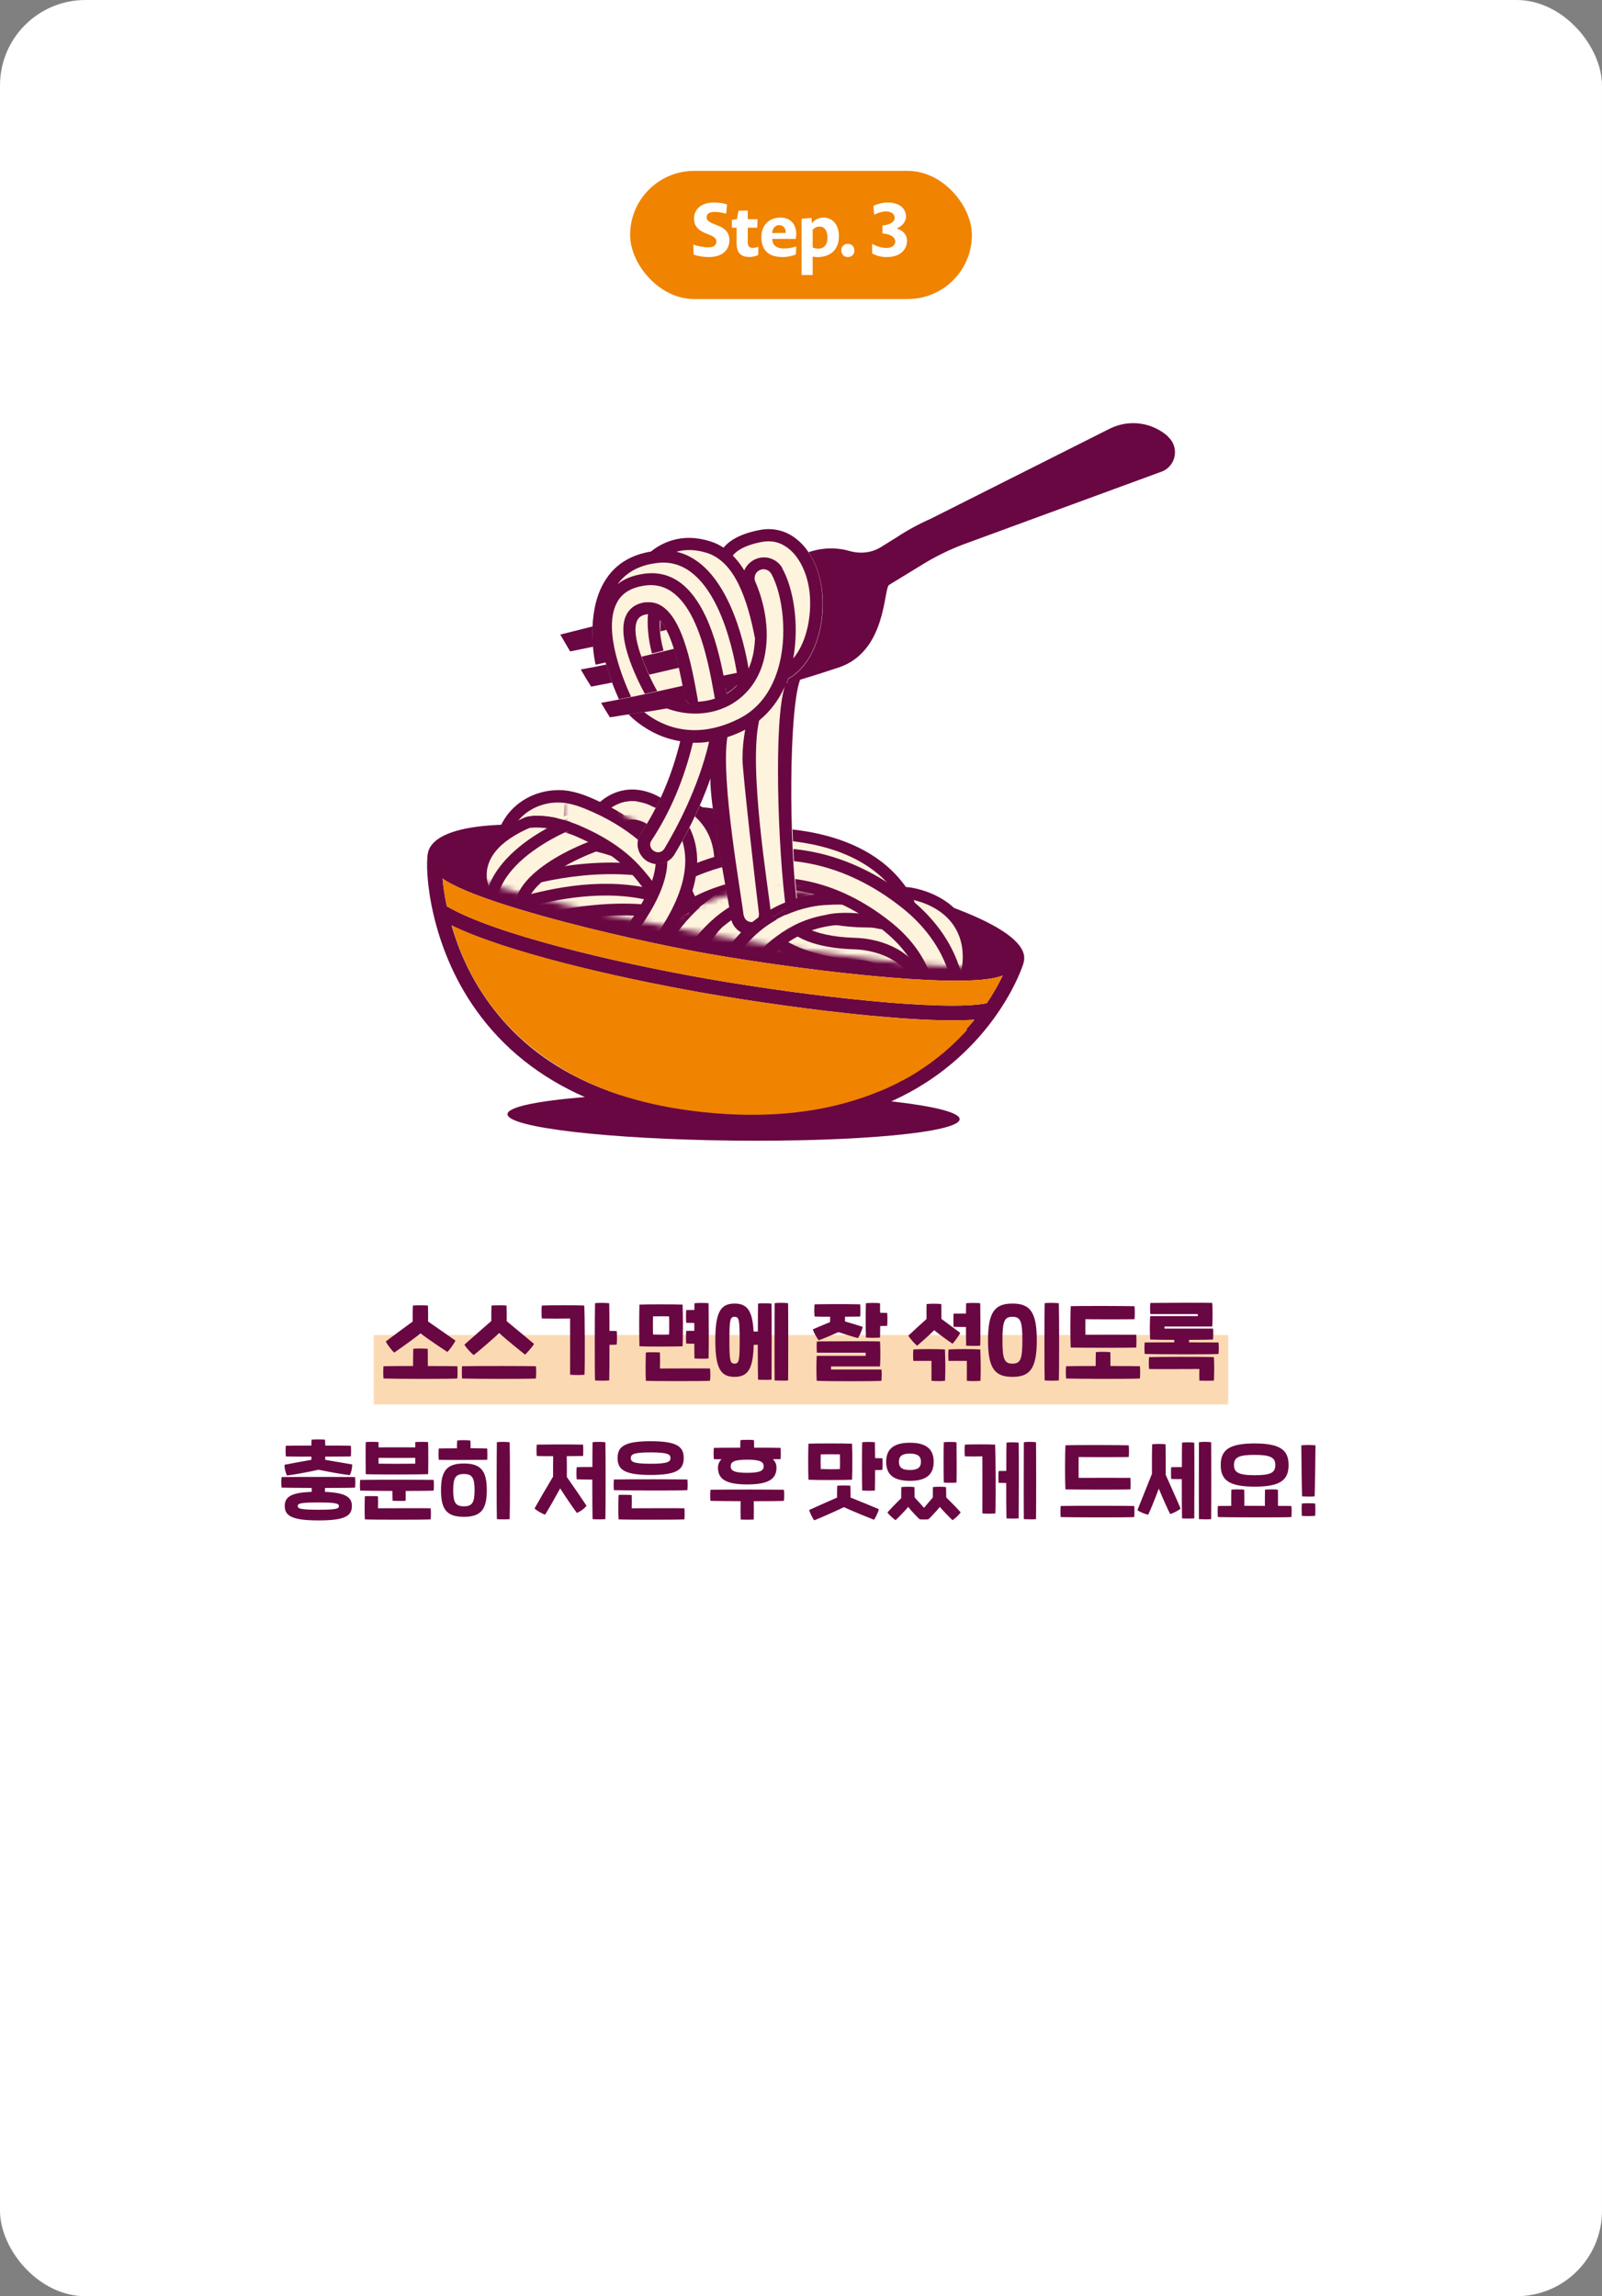 <?xml version="1.0" encoding="UTF-8"?> <svg xmlns="http://www.w3.org/2000/svg" width="300" height="430" viewBox="0 0 300 430" fill="none"><rect x="0" y="0" width="300" height="430" fill="#808080" stroke="none"/><rect width="300" height="430" rx="16" fill="white"></rect><rect x="118" y="32" width="64" height="24" rx="12" fill="#F08300"></rect><path d="M136.601 45.018C136.601 46.376 135.705 48.14 132.709 48.14C131.939 48.14 130.777 48.014 129.881 47.664L129.839 45.816C131.085 46.194 131.925 46.32 132.625 46.32C133.815 46.32 134.151 45.774 134.151 45.242C134.151 44.808 133.983 44.458 133.017 44.038L132.359 43.772C130.399 43.03 129.965 42.05 129.965 40.902C129.979 39.376 131.113 37.92 133.689 37.92C134.375 37.92 135.313 38.004 136.153 38.27L135.985 40.02C135.061 39.768 134.361 39.684 133.871 39.684C132.709 39.684 132.331 40.132 132.331 40.678C132.331 41.14 132.527 41.476 133.675 41.938L134.333 42.204C136.181 42.89 136.601 43.912 136.601 45.018ZM141.989 47.762C141.443 48 140.827 48.126 140.351 48.126C139.063 48.126 137.943 47.636 137.943 45.578V42.638H137.061V41.182L138.013 41.028L138.293 39.46L140.029 39.432V41.056H141.877L141.793 42.638H140.029V45.354C140.029 46.18 140.393 46.418 140.967 46.418C141.219 46.418 141.527 46.39 142.017 46.222L141.989 47.762ZM149.045 47.636C148.289 47.972 147.379 48.14 146.595 48.14C143.627 48.14 142.577 46.572 142.577 44.402C142.577 42.246 143.949 40.748 146.161 40.748C147.967 40.748 149.115 41.91 149.115 43.87C149.115 44.108 149.087 44.416 149.003 44.738H144.621C144.635 45.9 145.377 46.53 146.805 46.53C147.463 46.53 148.191 46.446 149.115 46.166L149.045 47.636ZM147.155 43.618C147.155 42.68 146.637 42.162 145.909 42.162C145.251 42.162 144.663 42.652 144.607 43.646L147.155 43.618ZM157.103 44.234C157.103 46.544 155.759 48.154 152.959 48.154C152.679 48.154 152.413 48.112 152.189 48.042V51.5H150.103V40.972L151.979 40.804L152.035 41.798C152.735 41 153.435 40.748 154.219 40.748C155.843 40.748 157.103 41.994 157.103 44.234ZM154.961 44.528C154.961 43.03 154.261 42.428 153.519 42.428C153.071 42.428 152.609 42.582 152.189 43.016V46.362C152.553 46.502 152.931 46.558 153.253 46.558C154.317 46.558 154.961 45.816 154.961 44.528ZM160 46.922C160 47.622 159.51 48.14 158.754 48.14C158.026 48.14 157.536 47.608 157.536 46.88C157.536 46.18 158.012 45.662 158.782 45.662C159.51 45.662 160 46.18 160 46.922ZM169.862 45.102C169.862 46.586 168.7 48.14 166.096 48.14C165.116 48.14 164.136 47.93 163.324 47.454L163.31 45.662C164.318 46.208 165.2 46.432 166.04 46.432C167.104 46.432 167.65 45.872 167.65 45.214C167.65 44.598 167.118 43.884 165.256 43.702V42.232C167.048 42.036 167.538 41.378 167.538 40.762C167.538 40.146 167.006 39.6 165.914 39.6C165.312 39.6 164.598 39.768 163.702 40.202L163.548 38.55C164.514 38.116 165.452 37.92 166.278 37.92C168.574 37.92 169.666 39.194 169.666 40.524C169.666 41.224 169.274 42.232 167.888 42.778C169.358 43.226 169.862 44.178 169.862 45.102Z" fill="white"></path><rect width="160" height="160" transform="translate(70 66)" fill="white"></rect><g clip-path="url(#clip0_0_7593)"><path d="M191.662 179.723C191.831 178.119 189.466 170.728 137.309 160.55C80.675 149.569 80.38 159.325 80.38 159.325C80.253 159.494 80.168 159.663 80.126 159.874C79.535 162.746 80.337 176.852 89.206 189.226C94.274 196.321 101.073 201.726 109.52 205.443C100.651 206.161 95.034 207.301 95.034 208.653C95.034 211.144 113.954 213.34 137.309 213.594C160.706 213.847 179.668 212.073 179.71 209.582C179.71 208.315 174.811 207.132 166.914 206.245C171.517 204.176 175.698 201.473 179.372 198.179C188.621 189.901 191.493 180.906 191.62 180.526C191.704 180.272 191.704 180.019 191.62 179.766L191.662 179.723ZM184.736 187.874C177.218 189.437 151.752 186.692 131.903 183.186C114.883 180.188 92.416 174.867 83.674 169.714C83.251 167.729 82.998 165.956 82.871 164.52C85.067 166.04 89.966 168.278 101.58 171.53C112.73 174.655 124.808 177.189 131.776 178.456C142.757 180.399 155.976 182.173 166.28 183.017C171.728 183.482 175.867 183.651 178.992 183.651C184.06 183.651 186.51 183.186 187.777 182.68C187.101 184.073 186.13 185.889 184.778 187.874H184.736ZM177.43 196.236C172.7 200.417 167.125 203.585 160.79 205.654C154.075 205.105 146.051 204.725 137.393 204.64C129.623 204.556 122.359 204.683 116.108 205.021C105.55 201.6 97.273 195.772 91.445 187.621C87.939 182.764 85.828 177.696 84.561 173.304C94.696 178.245 114.757 182.933 131.439 185.889C141.279 187.621 152.893 189.226 162.479 190.155C167.463 190.619 173.375 191.084 178.232 191.084C179.752 191.084 181.188 191.042 182.455 190.957C181.062 192.689 179.372 194.505 177.43 196.236Z" fill="#690742"></path><path d="M184.736 187.874C177.218 189.437 151.752 186.692 131.903 183.186C114.883 180.188 92.416 174.866 83.674 169.714C83.251 167.729 82.998 165.955 82.871 164.52C85.067 166.04 89.966 168.278 101.58 171.53C112.729 174.655 124.808 177.189 131.776 178.456C142.757 180.399 155.975 182.173 166.28 183.017C171.728 183.482 175.867 183.651 178.992 183.651C184.06 183.651 186.509 183.186 187.776 182.679C187.101 184.073 186.129 185.889 184.778 187.874H184.736Z" fill="#F08300"></path><path d="M180.938 192.773C181.275 192.393 181.571 192.055 181.909 191.675C182.12 191.422 182.331 191.211 182.5 190.957C181.233 191.042 179.797 191.084 178.277 191.084C173.378 191.084 167.465 190.662 162.524 190.155C152.937 189.226 141.324 187.621 131.483 185.889C114.802 182.933 94.741 178.203 84.606 173.304C85.872 177.739 87.984 182.764 91.489 187.621C92.503 189.057 93.601 190.366 94.784 191.675C94.784 191.675 94.868 191.76 94.91 191.802C95.839 192.816 96.853 193.787 97.866 194.716C98.035 194.843 98.204 195.012 98.373 195.138C98.711 195.434 99.091 195.772 99.471 196.067C99.682 196.236 99.894 196.405 100.105 196.574C100.443 196.828 100.78 197.123 101.161 197.377C101.372 197.546 101.583 197.715 101.836 197.883C102.216 198.137 102.596 198.39 102.934 198.644C103.145 198.77 103.357 198.939 103.568 199.066C104.117 199.404 104.624 199.742 105.173 200.08C105.384 200.206 105.553 200.291 105.764 200.417C106.228 200.671 106.693 200.966 107.158 201.22C107.411 201.347 107.707 201.515 107.96 201.642C108.34 201.811 108.72 202.022 109.058 202.191C109.354 202.318 109.649 202.487 109.987 202.613C110.367 202.782 110.705 202.951 111.085 203.12C111.381 203.247 111.719 203.374 112.057 203.543C112.437 203.712 112.817 203.838 113.239 204.007C113.535 204.134 113.873 204.261 114.168 204.387C114.717 204.598 115.266 204.767 115.857 204.979C119.954 206.33 124.431 207.344 129.245 207.977C141.408 209.582 152.304 208.737 161.595 205.528C161.806 205.443 162.017 205.401 162.229 205.316C162.44 205.232 162.693 205.147 162.904 205.063C163.115 204.979 163.327 204.894 163.538 204.81C163.749 204.725 163.96 204.641 164.214 204.556C164.425 204.472 164.636 204.387 164.847 204.303C165.058 204.218 165.269 204.134 165.481 204.049C165.734 203.923 165.987 203.838 166.241 203.712C166.494 203.585 166.79 203.458 167.043 203.331C167.297 203.205 167.592 203.078 167.846 202.951C168.014 202.867 168.183 202.782 168.395 202.656C168.606 202.529 168.859 202.402 169.07 202.318C169.239 202.233 169.408 202.107 169.619 202.022C169.83 201.896 170.084 201.769 170.295 201.642C170.464 201.558 170.633 201.431 170.802 201.347C171.055 201.178 171.309 201.051 171.562 200.882C171.689 200.797 171.815 200.713 171.942 200.629C172.322 200.375 172.66 200.164 173.04 199.911C173.167 199.826 173.251 199.784 173.336 199.699C173.589 199.531 173.843 199.319 174.138 199.15C174.265 199.066 174.392 198.939 174.518 198.855C174.772 198.686 174.983 198.517 175.194 198.348C175.321 198.264 175.447 198.137 175.574 198.052C175.827 197.883 176.039 197.672 176.292 197.461C176.419 197.377 176.503 197.292 176.63 197.208C176.968 196.912 177.306 196.616 177.643 196.321C178.024 195.983 178.404 195.645 178.784 195.265C178.826 195.223 178.91 195.181 178.953 195.096C179.291 194.758 179.628 194.42 179.966 194.083C180.008 194.04 180.051 193.998 180.135 193.914C180.473 193.576 180.811 193.238 181.106 192.858C181.106 192.858 181.107 192.858 181.149 192.816L180.938 192.773Z" fill="#F08300"></path><path d="M182.417 182.342C161.934 182.342 112.902 173.093 94.193 167.603C81.397 163.844 79.876 161.648 80.13 159.874C80.13 159.874 80.13 158.734 81.481 157.551C85.282 154.215 98.079 151.85 137.27 159.452C170.338 165.871 189.089 172.333 191.539 178.161C192.046 179.343 191.708 180.188 191.539 180.484C190.821 181.793 187.527 182.384 182.459 182.384L182.417 182.342ZM96.685 156.707C88.07 156.707 84.649 158.058 83.34 159.03C82.537 159.621 82.453 160.043 82.453 160.043C82.537 160.339 83.889 162.83 103.653 167.729C136.257 175.796 185.711 182.468 189.47 179.386C189.47 179.301 189.47 179.048 189.174 178.668C187.611 176.345 179.418 170.01 136.848 161.732C117.294 157.931 104.751 156.749 96.727 156.749L96.685 156.707Z" fill="#690742"></path><mask id="mask0_0_7593" style="mask-type:luminance" maskUnits="userSpaceOnUse" x="81" y="142" width="111" height="40"><path d="M190.482 179.892C187.526 186.312 80.214 167.814 81.269 160.001C81.269 160.001 84.352 134.661 140.733 145.642C199.436 157.045 190.525 179.892 190.525 179.892H190.482Z" fill="white"></path></mask><g mask="url(#mask0_0_7593)"><path d="M113.661 158.312C112.985 158.312 112.268 158.143 111.634 157.721C109.86 156.623 109.269 154.3 110.325 152.526C110.536 152.189 112.521 149.021 116.322 148.092C118.138 147.67 120.967 147.585 124.304 149.739C126.12 150.879 126.627 153.287 125.486 155.06C124.346 156.876 121.939 157.383 120.165 156.243C119.405 155.778 118.011 154.891 116.913 156.538C116.153 157.679 114.886 158.312 113.619 158.312H113.661Z" fill="#690742"></path><path d="M113.659 156.2C113.363 156.2 113.068 156.116 112.772 155.947C111.97 155.482 111.716 154.426 112.181 153.624C112.35 153.328 113.87 150.921 116.826 150.203C118.853 149.739 121.007 150.203 123.161 151.555C123.964 152.061 124.175 153.117 123.668 153.877C123.161 154.68 122.105 154.891 121.303 154.384C119.952 153.497 118.685 153.202 117.629 153.455C116.024 153.835 115.095 155.313 115.095 155.313C114.757 155.82 114.208 156.116 113.659 156.116V156.2Z" fill="#FEF3DD"></path><path d="M127.935 176.726C126.288 176.726 124.767 175.67 124.26 174.023C123.205 170.771 121.431 167.434 119.488 165.069C118.643 164.014 117.757 163.042 116.785 162.155C114.589 160.128 111.929 158.439 108.719 157.003C107.367 156.37 105.805 155.736 104.58 155.736C103.778 155.736 103.018 155.947 102.342 156.285C101.033 157.003 100.315 158.439 100.399 160.044C100.526 162.155 98.921 164.014 96.767 164.14C94.656 164.267 92.797 162.662 92.671 160.508C92.375 155.947 94.613 151.724 98.541 149.528C100.357 148.514 102.426 147.965 104.538 147.965C107.283 147.965 109.732 148.979 111.844 149.95C115.814 151.766 119.108 153.878 121.938 156.454C123.205 157.637 124.387 158.861 125.443 160.17C127.977 163.211 130.257 167.434 131.609 171.658C132.242 173.685 131.144 175.881 129.117 176.514C128.737 176.641 128.315 176.683 127.935 176.683V176.726Z" fill="#690742"></path><path d="M127.935 174.529C127.217 174.529 126.584 174.064 126.33 173.388C125.232 169.883 123.29 166.251 121.136 163.717C120.249 162.619 119.278 161.563 118.222 160.592C115.857 158.438 112.985 156.622 109.564 155.06C107.917 154.299 106.185 153.581 104.538 153.581C103.356 153.581 102.216 153.877 101.244 154.426C99.217 155.566 98.035 157.805 98.204 160.254C98.246 161.183 97.57 161.986 96.641 162.028C95.754 162.155 94.952 161.394 94.867 160.465C94.614 156.749 96.43 153.328 99.597 151.554C101.075 150.71 102.934 150.245 104.581 150.287C106.861 150.287 109.1 151.216 111 152.061C114.759 153.75 117.884 155.778 120.544 158.185C121.727 159.283 122.825 160.423 123.796 161.648C126.204 164.52 128.315 168.489 129.582 172.417C129.878 173.304 129.371 174.233 128.484 174.529C128.315 174.571 128.146 174.613 127.977 174.613L127.935 174.529Z" fill="#FEF3DD"></path><path d="M110.915 186.903C108.888 186.903 106.776 186.861 104.622 186.776C102.469 186.692 100.822 184.876 100.906 182.764C100.99 180.652 102.764 179.048 104.918 179.048C124.81 179.85 134.354 176.598 138.873 173.726C141.069 172.333 142.294 169.883 142.125 167.18C141.956 164.393 140.436 161.986 137.986 160.761C123.12 153.413 98.33 168.658 90.01 175.162C88.321 176.471 85.913 176.176 84.562 174.487C83.253 172.797 83.549 170.39 85.238 169.039C86.631 167.983 119.193 142.812 141.407 153.835C146.306 156.242 149.558 161.226 149.853 166.758C150.149 172.29 147.615 177.316 143.054 180.23C136.128 184.665 125.316 186.903 110.915 186.903Z" fill="#690742"></path><path d="M110.954 184.707C108.927 184.707 106.858 184.665 104.704 184.58C103.775 184.58 103.057 183.778 103.099 182.849C103.099 181.92 104.028 181.244 104.83 181.244C121.301 181.92 133.126 180.019 140.052 175.585C142.924 173.769 144.529 170.559 144.318 167.054C144.107 163.464 142.122 160.381 138.954 158.776C119.823 149.316 88.951 173.135 88.655 173.389C87.938 173.98 86.882 173.811 86.333 173.093C85.784 172.375 85.91 171.319 86.628 170.77C87.98 169.714 119.485 145.389 140.475 155.778C144.74 157.889 147.443 162.028 147.696 166.843C147.95 171.573 145.796 175.88 141.91 178.372C135.322 182.595 124.975 184.707 110.996 184.707H110.954Z" fill="#FEF3DD"></path><path d="M124.768 169.25C124.134 169.25 123.543 168.912 123.247 168.32C118.813 159.663 100.991 160.719 100.822 160.719C99.935 160.719 99.09 160.085 99.006 159.114C98.963 158.185 99.639 157.382 100.568 157.298C101.371 157.298 120.798 156.073 126.246 166.716C126.668 167.56 126.33 168.574 125.528 168.996C125.274 169.123 125.021 169.165 124.768 169.165V169.25Z" fill="#FEF3DD"></path><path d="M120.543 171.742C119.699 171.742 118.812 171.446 118.094 170.855C110.408 164.562 97.653 166.378 97.527 166.378C95.415 166.716 93.43 165.28 93.092 163.169C92.754 161.057 94.19 159.072 96.302 158.734C96.978 158.65 112.477 156.285 122.951 164.858C124.598 166.209 124.851 168.659 123.5 170.306C122.739 171.235 121.641 171.742 120.501 171.742H120.543Z" fill="#690742"></path><path d="M124.766 171.404C123.373 171.404 122.021 170.644 121.303 169.292C118.178 163.211 105.213 162.577 100.947 162.873C98.878 162.957 96.978 161.395 96.851 159.283C96.724 157.171 98.329 155.313 100.441 155.186C102.637 155.06 122.232 154.088 128.187 165.787C129.159 167.687 128.398 170.01 126.498 170.981C125.949 171.277 125.315 171.404 124.724 171.404H124.766Z" fill="#690742"></path><path d="M120.543 171.742C119.699 171.742 118.812 171.446 118.094 170.855C110.408 164.562 97.653 166.378 97.527 166.378C95.415 166.716 93.43 165.28 93.092 163.169C92.754 161.057 94.19 159.072 96.302 158.734C96.978 158.65 112.477 156.285 122.951 164.858C124.598 166.209 124.851 168.659 123.5 170.306C122.739 171.235 121.641 171.742 120.501 171.742H120.543Z" fill="#FEF3DD"></path><path d="M177.347 188.888C176.883 188.888 176.418 188.803 175.996 188.634C174.011 187.874 172.998 185.636 173.758 183.651C174.56 181.497 175.278 178.499 174.096 176.556C172.871 174.613 169.957 173.895 168.901 173.768C162.017 172.755 157.54 170.601 155.387 167.307C153.951 165.069 153.866 162.746 154.289 161.31C154.88 159.241 156.991 158.058 159.061 158.649C160.961 159.198 162.144 161.099 161.806 162.999C162.017 163.506 163.749 165.238 169.83 166.124C170.379 166.124 177.179 166.927 180.642 172.417C182.964 176.133 183.091 180.864 181.022 186.396C180.43 187.959 178.952 188.888 177.39 188.888H177.347Z" fill="#690742"></path><path d="M177.344 186.692C177.344 186.692 176.964 186.692 176.753 186.565C175.908 186.227 175.444 185.298 175.782 184.411C177.217 180.568 177.26 177.528 175.908 175.374C173.839 172.08 169.109 171.615 169.067 171.573C162.943 170.686 158.973 168.828 157.199 166.083C155.806 163.971 156.312 162.07 156.355 161.859C156.608 160.972 157.537 160.466 158.424 160.719C159.311 160.972 159.818 161.859 159.607 162.746C159.607 162.831 159.48 163.506 160.113 164.393C160.831 165.449 163.027 167.307 169.531 168.279C169.7 168.279 175.824 168.87 178.78 173.6C180.723 176.725 180.807 180.737 178.949 185.594C178.696 186.27 178.062 186.65 177.386 186.65L177.344 186.692Z" fill="#FEF3DD"></path><path d="M84.307 176.852C82.913 176.852 81.562 176.092 80.886 174.783C79.915 172.882 80.633 170.559 82.491 169.546C83.716 168.912 112.814 153.877 135.408 166.674C137.266 167.73 137.9 170.095 136.886 171.953C135.83 173.811 133.465 174.487 131.607 173.431C112.729 162.746 86.334 176.303 86.081 176.43C85.489 176.725 84.898 176.852 84.307 176.852Z" fill="#690742"></path><path d="M84.306 174.613C83.715 174.613 83.123 174.275 82.828 173.726C82.405 172.924 82.701 171.91 83.546 171.488C84.728 170.854 112.813 156.369 134.351 168.574C135.154 169.038 135.449 170.052 134.985 170.854C134.52 171.657 133.506 171.91 132.704 171.488C112.728 160.17 85.362 174.317 85.066 174.444C84.812 174.571 84.559 174.613 84.306 174.613Z" fill="#FEF3DD"></path><path d="M88.275 179.555C86.501 179.555 84.896 178.33 84.516 176.514C84.178 174.994 84.812 173.431 86.036 172.544C88.148 171.024 112.854 159.663 129.409 169.419C131.267 170.517 131.859 172.882 130.761 174.698C129.662 176.514 127.297 177.148 125.481 176.049C112.516 168.405 91.865 178.161 90.429 178.879C90.006 179.132 89.542 179.344 89.035 179.428C88.781 179.47 88.528 179.513 88.317 179.513L88.275 179.555Z" fill="#690742"></path><path d="M88.278 177.359C87.517 177.359 86.842 176.81 86.673 176.05C86.546 175.416 86.799 174.698 87.348 174.318C89.08 173.051 112.857 162.197 128.314 171.32C129.116 171.784 129.37 172.798 128.905 173.6C128.441 174.403 127.427 174.656 126.625 174.191C112.434 165.787 90.431 176.472 89.291 177.021C89.122 177.148 88.869 177.274 88.658 177.317C88.531 177.317 88.447 177.317 88.32 177.317L88.278 177.359Z" fill="#FEF3DD"></path><path d="M86.544 184.538C85.151 184.538 83.799 183.778 83.124 182.469C82.11 180.569 82.87 178.246 84.728 177.232C85.953 176.599 115.093 161.564 137.646 174.36C139.504 175.416 140.137 177.781 139.124 179.639C138.11 181.498 135.703 182.173 133.845 181.118C114.882 170.391 88.572 183.989 88.318 184.116C87.727 184.412 87.136 184.581 86.502 184.581L86.544 184.538Z" fill="#690742"></path><path d="M86.544 182.342C85.953 182.342 85.362 182.004 85.066 181.455C84.644 180.653 84.939 179.639 85.784 179.217C86.966 178.583 115.051 164.098 136.589 176.303C137.392 176.767 137.687 177.781 137.223 178.583C136.758 179.386 135.745 179.639 134.942 179.217C114.966 167.899 87.6 182.046 87.304 182.173C87.051 182.3 86.797 182.342 86.544 182.342Z" fill="#FEF3DD"></path><path d="M163.364 199.995C162.9 199.995 162.435 199.911 162.013 199.742C160.028 198.982 159.014 196.743 159.774 194.758C160.323 193.322 160.281 192.436 160.112 192.14C159.901 191.76 159.014 191.464 158.507 191.38C143.599 190.704 137.856 184.2 137.265 183.44C135.913 181.793 136.166 179.344 137.814 177.992C139.461 176.641 141.868 176.894 143.219 178.499C143.388 178.71 147.654 183.144 159.099 183.651C159.774 183.693 164.293 184.2 166.658 188.001C167.756 189.775 168.728 192.858 166.996 197.461C166.405 199.024 164.927 199.953 163.364 199.953V199.995Z" fill="#690742"></path><path d="M163.367 197.799C163.367 197.799 162.945 197.799 162.776 197.672C161.889 197.335 161.466 196.363 161.804 195.476C162.564 193.491 162.607 191.971 161.973 190.957C161.044 189.437 158.806 189.184 158.764 189.184C144.405 188.55 139.168 182.3 138.957 182.046C138.365 181.328 138.492 180.273 139.21 179.639C139.928 179.048 140.984 179.132 141.575 179.85C141.617 179.935 146.263 185.214 159.017 185.763C159.228 185.763 162.987 186.143 164.845 189.099C166.07 191.084 166.154 193.618 165.014 196.659C164.761 197.335 164.127 197.757 163.409 197.757L163.367 197.799Z" fill="#FEF3DD"></path><path d="M173.082 190.239C171.013 190.239 169.281 188.592 169.239 186.481C168.985 179.47 163.538 179.259 162.439 179.259C149.221 179.132 144.533 174.022 144.068 173.473C142.675 171.826 142.928 169.419 144.533 168.025C146.138 166.674 148.503 166.843 149.896 168.405C150.108 168.616 153.317 171.446 162.397 171.53C168.141 171.53 176.63 175.247 176.967 186.227C177.052 188.339 175.363 190.155 173.251 190.239C173.209 190.239 173.166 190.239 173.124 190.239H173.082Z" fill="#690742"></path><path d="M173.078 188.086C172.149 188.086 171.431 187.368 171.388 186.438C171.093 177.063 162.731 177.105 162.351 177.105C149.934 176.978 145.838 172.291 145.669 172.079C145.078 171.362 145.162 170.306 145.88 169.672C146.598 169.081 147.654 169.165 148.245 169.841C148.33 169.926 151.793 173.6 162.309 173.684C162.393 173.684 162.435 173.684 162.52 173.684C166.701 173.684 174.429 176.303 174.725 186.27C174.725 187.199 174.007 188.001 173.078 188.043H173.036L173.078 188.086Z" fill="#FEF3DD"></path><path d="M169.784 193.449C169.573 193.449 169.361 193.449 169.108 193.407C166.996 193.069 165.603 191.042 165.941 188.93C166.363 186.565 165.603 185.678 165.349 185.382C164.04 183.778 160.957 183.355 159.986 183.313C145.754 182.933 142.333 176.64 141.784 175.373C140.939 173.431 141.826 171.15 143.811 170.306C145.711 169.461 147.865 170.306 148.794 172.122C149.005 172.417 151.286 175.373 160.197 175.627C160.873 175.627 167.503 175.838 171.346 180.441C172.825 182.215 174.429 185.382 173.627 190.239C173.289 192.14 171.684 193.449 169.826 193.449H169.784Z" fill="#690742"></path><path d="M169.787 191.253C169.787 191.253 169.576 191.253 169.491 191.253C168.562 191.084 167.929 190.197 168.098 189.31C168.478 187.072 168.14 185.341 167.042 184.031C164.804 181.329 160.073 181.202 160.031 181.202C146.855 180.822 144.025 175.205 143.772 174.571C143.392 173.727 143.772 172.713 144.659 172.333C145.503 171.953 146.475 172.333 146.855 173.178C146.939 173.347 149.262 177.485 160.116 177.781C160.327 177.781 166.366 177.908 169.66 181.835C171.392 183.947 172.025 186.65 171.434 189.902C171.307 190.746 170.589 191.295 169.745 191.295L169.787 191.253Z" fill="#FEF3DD"></path><path d="M165.224 196.068C164.759 196.068 164.294 195.983 163.872 195.815C161.887 195.054 160.874 192.816 161.634 190.831C162.183 189.395 162.141 188.508 161.972 188.213C161.76 187.833 160.874 187.537 160.367 187.453C145.459 186.777 139.715 180.273 139.124 179.513C137.772 177.866 138.026 175.416 139.673 174.065C141.32 172.713 143.727 172.967 145.079 174.572C145.248 174.783 149.513 179.217 160.958 179.724C161.634 179.766 166.153 180.273 168.518 184.074C169.616 185.848 170.587 188.931 168.856 193.534C168.264 195.097 166.786 196.026 165.224 196.026V196.068Z" fill="#690742"></path><path d="M165.226 193.871C165.226 193.871 164.804 193.871 164.635 193.744C163.748 193.407 163.326 192.435 163.664 191.548C164.424 189.563 164.466 188.043 163.833 187.03C162.904 185.509 160.665 185.256 160.623 185.256C146.264 184.622 141.027 178.372 140.816 178.118C140.225 177.401 140.351 176.345 141.069 175.711C141.787 175.12 142.843 175.204 143.434 175.965C143.561 176.091 148.164 181.328 160.876 181.877C161.088 181.877 164.846 182.257 166.704 185.214C167.929 187.198 168.014 189.732 166.873 192.773C166.62 193.449 165.986 193.871 165.269 193.871H165.226Z" fill="#FEF3DD"></path><path d="M135.705 189.184C135.241 189.184 134.776 189.099 134.312 188.93C132.327 188.17 131.313 185.932 132.073 183.947C135.156 175.796 146.263 161.648 166.155 166.378C168.224 166.885 169.533 168.954 169.027 171.024C168.52 173.093 166.45 174.36 164.381 173.896C146.179 169.546 139.591 185.974 139.337 186.692C138.746 188.212 137.268 189.184 135.705 189.184Z" fill="#690742"></path><path d="M135.706 186.988C135.706 186.988 135.284 186.988 135.115 186.861C134.228 186.523 133.806 185.552 134.143 184.665C134.228 184.454 142.717 163 165.691 168.448C166.62 168.659 167.169 169.588 166.958 170.475C166.747 171.404 165.818 171.953 164.931 171.742C144.828 166.97 137.649 185.087 137.353 185.848C137.1 186.523 136.466 186.946 135.748 186.946L135.706 186.988Z" fill="#FEF3DD"></path><path d="M130.552 188.592C130.172 188.592 129.792 188.55 129.412 188.424C127.385 187.79 126.245 185.636 126.878 183.609C129.708 174.487 141.026 158.27 163.747 162.239C165.859 162.62 167.252 164.604 166.915 166.716C166.534 168.828 164.55 170.221 162.438 169.884C140.815 166.125 134.522 185.129 134.269 185.932C133.762 187.579 132.242 188.635 130.595 188.635L130.552 188.592Z" fill="#690742"></path><path d="M130.553 186.439C130.553 186.439 130.215 186.439 130.046 186.354C129.159 186.059 128.652 185.13 128.948 184.243C129.032 183.989 136.845 159.706 163.367 164.351C164.296 164.52 164.888 165.407 164.761 166.294C164.592 167.223 163.705 167.814 162.818 167.688C139.253 163.591 132.495 184.369 132.2 185.256C131.989 185.974 131.313 186.439 130.595 186.439H130.553Z" fill="#FEF3DD"></path><path d="M167.509 173.854C166.157 173.854 164.848 173.136 164.13 171.869C156.486 158.27 130.091 163.844 129.838 163.887C127.768 164.351 125.699 163 125.234 160.93C124.77 158.861 126.079 156.792 128.19 156.327C129.5 156.031 160.456 149.485 170.887 168.068C171.943 169.926 171.268 172.291 169.409 173.347C168.818 173.685 168.142 173.854 167.509 173.854Z" fill="#690742"></path><path d="M167.503 171.699C166.911 171.699 166.32 171.404 166.025 170.855C157.578 155.862 129.662 161.775 129.367 161.817C128.438 161.986 127.551 161.437 127.34 160.508C127.129 159.579 127.72 158.692 128.649 158.481C129.916 158.227 159.352 151.977 168.981 169.165C169.445 169.968 169.15 171.024 168.347 171.488C168.094 171.615 167.798 171.699 167.503 171.699Z" fill="#FEF3DD"></path><path d="M122.612 183.862C121.725 183.862 120.796 183.525 120.078 182.891C118.473 181.497 118.304 179.048 119.698 177.443C128.06 167.856 128.567 162.451 128.144 160.086C127.68 157.552 125.821 156.538 125.737 156.496C123.879 155.525 123.119 153.202 124.048 151.344C124.977 149.443 127.215 148.641 129.116 149.57C129.665 149.823 134.395 152.23 135.704 158.396C137.097 165.111 133.677 173.22 125.526 182.553C124.766 183.44 123.71 183.862 122.612 183.862Z" fill="#690742"></path><path d="M122.614 181.708C122.234 181.708 121.812 181.581 121.516 181.286C120.798 180.652 120.756 179.597 121.347 178.879C129.92 169.038 130.934 162.957 130.258 159.578C129.54 156.031 126.837 154.637 126.711 154.595C125.866 154.173 125.528 153.159 125.908 152.314C126.331 151.47 127.302 151.132 128.147 151.512C128.316 151.596 132.454 153.581 133.51 158.818C134.777 164.815 131.525 172.333 123.839 181.117C123.501 181.497 123.036 181.708 122.572 181.708H122.614Z" fill="#FEF3DD"></path><path d="M175.737 196.744C175.188 196.744 174.639 196.617 174.09 196.364C172.148 195.477 171.303 193.154 172.232 191.211C173.077 189.395 173.203 187.199 172.612 184.707C171.472 179.851 168.093 176.388 165.475 174.276C146.47 159.157 129.577 170.475 128.859 170.982C127.086 172.207 124.721 171.742 123.496 170.011C122.271 168.237 122.693 165.872 124.467 164.647C124.678 164.478 146.681 149.486 170.332 168.237C175.442 172.291 178.863 177.401 180.172 182.934C181.185 187.157 180.89 191.042 179.285 194.505C178.609 195.899 177.216 196.744 175.78 196.744H175.737Z" fill="#690742"></path><path d="M175.741 194.59C175.487 194.59 175.276 194.547 175.023 194.421C174.178 194.041 173.798 193.027 174.22 192.182C175.276 189.902 175.445 187.241 174.727 184.285C173.418 178.837 169.701 174.952 166.83 172.671C146.516 156.496 128.398 168.743 127.638 169.292C126.878 169.841 125.822 169.63 125.273 168.87C124.724 168.11 124.935 167.054 125.695 166.505C125.906 166.378 146.6 152.273 168.941 170.01C173.671 173.769 176.797 178.457 178.021 183.482C178.908 187.241 178.655 190.62 177.261 193.618C176.965 194.252 176.374 194.59 175.741 194.59Z" fill="#FEF3DD"></path><path d="M93.64 170.264C92.415 170.264 91.191 169.715 90.43 168.659C89.248 167.054 88.277 164.098 89.459 160.93C91.148 156.242 96.639 152.822 106.268 150.499C108.337 149.992 110.449 151.259 110.955 153.328C111.462 155.398 110.195 157.509 108.126 158.016C98.624 160.297 97.061 163 96.808 163.506C96.681 163.76 96.681 164.013 96.808 164.224C98.075 165.956 97.652 168.279 95.963 169.546C95.287 170.052 94.485 170.264 93.725 170.264H93.64Z" fill="#690742"></path><path d="M93.559 168.025C93.052 168.025 92.546 167.814 92.208 167.349C91.532 166.42 90.603 164.182 91.532 161.648C92.968 157.72 98.078 154.68 106.778 152.568C107.665 152.357 108.594 152.906 108.847 153.835C109.059 154.764 108.51 155.651 107.58 155.904C97.782 158.269 95.333 161.226 94.742 162.788C94.193 164.224 94.911 165.364 94.953 165.407C95.46 166.167 95.291 167.223 94.531 167.772C94.235 167.983 93.897 168.11 93.517 168.11L93.559 168.025Z" fill="#FEF3DD"></path><path d="M95.032 176.683C93.427 176.683 91.906 175.669 91.357 174.022C87.683 162.873 100.606 155.102 108.799 152.272C110.827 151.554 113.023 152.653 113.698 154.637C114.416 156.665 113.318 158.861 111.333 159.579C111.164 159.621 96.552 165.069 98.706 171.615C99.382 173.642 98.284 175.838 96.256 176.514C95.834 176.641 95.454 176.725 95.032 176.725V176.683Z" fill="#690742"></path><path d="M95.037 174.53C94.319 174.53 93.643 174.065 93.432 173.347C89.504 161.395 108.678 154.596 109.523 154.3C110.41 154.005 111.381 154.469 111.676 155.356C111.972 156.243 111.508 157.214 110.621 157.51C110.452 157.552 93.77 163.507 96.642 172.291C96.937 173.178 96.431 174.15 95.544 174.445C95.375 174.487 95.206 174.53 94.995 174.53H95.037Z" fill="#FEF3DD"></path><mask id="mask1_0_7593" style="mask-type:luminance" maskUnits="userSpaceOnUse" x="105" y="146" width="34" height="34"><path d="M105.297 146.951L105.804 159.874L126.835 179.301L138.323 174.571L118.685 149.781L105.297 146.951Z" fill="white"></path></mask><g mask="url(#mask1_0_7593)"><path d="M127.935 176.726C126.288 176.726 124.767 175.67 124.26 174.023C123.205 170.771 121.431 167.434 119.488 165.069C118.643 164.014 117.757 163.042 116.785 162.155C114.589 160.128 111.929 158.439 108.719 157.003C107.367 156.37 105.805 155.736 104.58 155.736C103.778 155.736 103.018 155.947 102.342 156.285C101.033 157.003 100.315 158.439 100.399 160.044C100.526 162.155 98.921 164.014 96.767 164.14C94.656 164.267 92.797 162.662 92.671 160.508C92.375 155.947 94.613 151.724 98.541 149.528C100.357 148.514 102.426 147.965 104.538 147.965C107.283 147.965 109.732 148.979 111.844 149.95C115.814 151.766 119.108 153.878 121.938 156.454C123.205 157.637 124.387 158.861 125.443 160.17C127.977 163.211 130.257 167.434 131.609 171.658C132.242 173.685 131.144 175.881 129.117 176.514C128.737 176.641 128.315 176.683 127.935 176.683V176.726Z" fill="#690742"></path><path d="M127.935 174.529C127.217 174.529 126.584 174.064 126.33 173.388C125.232 169.883 123.29 166.251 121.136 163.717C120.249 162.619 119.278 161.563 118.222 160.592C115.857 158.438 112.985 156.622 109.564 155.06C107.917 154.299 106.185 153.581 104.538 153.581C103.356 153.581 102.216 153.877 101.244 154.426C99.217 155.566 98.035 157.805 98.204 160.254C98.246 161.183 97.57 161.986 96.641 162.028C95.754 162.155 94.952 161.394 94.867 160.465C94.614 156.749 96.43 153.328 99.597 151.554C101.075 150.71 102.934 150.245 104.581 150.287C106.861 150.287 109.1 151.216 111 152.061C114.759 153.75 117.884 155.778 120.544 158.185C121.727 159.283 122.825 160.423 123.796 161.648C126.204 164.52 128.315 168.489 129.582 172.417C129.878 173.304 129.371 174.233 128.484 174.529C128.315 174.571 128.146 174.613 127.977 174.613L127.935 174.529Z" fill="#FEF3DD"></path></g><path d="M98.582 152.822C98.582 152.822 102.51 152.441 105.55 153.582L105.719 150.372C105.719 150.372 101.369 151.09 101.243 151.132C101.116 151.174 98.582 152.822 98.582 152.822Z" fill="#FEF3DD"></path><path d="M98.328 153.033C98.328 153.033 99.088 152.822 99.764 152.779L99.342 152.062L98.413 152.822L98.328 153.033Z" fill="#FEF3DD"></path><path d="M99.003 155.06C99.003 155.06 102.002 154.553 105.676 155.904L106.943 153.962C106.943 153.962 103.1 152.568 99.721 152.779L98.961 155.06H99.003Z" fill="#690742"></path><path d="M117.163 183.694C116.276 183.694 115.347 183.356 114.629 182.722C113.024 181.329 112.855 178.879 114.248 177.274C122.611 167.688 123.117 162.282 122.695 159.917C122.23 157.383 120.372 156.369 120.288 156.327C118.43 155.356 117.669 153.033 118.598 151.175C119.528 149.274 121.766 148.514 123.666 149.401C124.215 149.654 128.945 152.062 130.255 158.228C131.648 164.942 128.227 173.051 120.077 182.384C119.316 183.271 118.261 183.694 117.163 183.694Z" fill="#690742"></path><path d="M117.165 181.497C116.785 181.497 116.363 181.371 116.067 181.075C115.349 180.442 115.307 179.386 115.898 178.668C124.471 168.828 125.485 162.746 124.809 159.368C124.091 155.778 121.388 154.427 121.261 154.342C120.417 153.92 120.079 152.906 120.459 152.062C120.881 151.217 121.853 150.879 122.697 151.259C122.866 151.344 127.005 153.328 128.061 158.565C129.328 164.562 126.076 172.08 118.39 180.864C118.052 181.244 117.587 181.455 117.123 181.455L117.165 181.497Z" fill="#FEF3DD"></path><mask id="mask2_0_7593" style="mask-type:luminance" maskUnits="userSpaceOnUse" x="115" y="149" width="9" height="6"><path d="M123.625 150.837L120.373 154.976L117.079 152.737L115.348 149.317L120.5 149.105L123.625 150.837Z" fill="white"></path></mask><g mask="url(#mask2_0_7593)"><path d="M113.66 156.2C113.364 156.2 113.068 156.115 112.815 155.946C112.013 155.482 111.759 154.426 112.224 153.624C112.308 153.497 114.04 150.625 117.418 150.118C119.277 149.865 121.219 150.33 123.204 151.597C124.007 152.103 124.218 153.159 123.711 153.962C123.204 154.764 122.148 154.975 121.388 154.468C120.121 153.666 118.981 153.328 117.967 153.497C116.194 153.75 115.18 155.397 115.18 155.397C114.842 155.946 114.293 156.242 113.702 156.242L113.66 156.2Z" fill="#FEF3DD"></path></g><mask id="mask3_0_7593" style="mask-type:luminance" maskUnits="userSpaceOnUse" x="98" y="171" width="33" height="15"><path d="M130.344 176.598C130.344 176.598 126.881 182.342 126.205 185.805L101.626 181.075L98.754 173.895L104.582 171.15L119.955 172.46L130.344 176.598Z" fill="white"></path></mask><g mask="url(#mask3_0_7593)"><path d="M89.802 187.579C88.028 187.579 86.466 186.354 86.043 184.58C85.705 183.06 86.297 181.497 87.521 180.568C89.633 179.006 114.254 167.603 130.894 177.443C132.752 178.541 133.344 180.906 132.245 182.722C131.147 184.58 128.782 185.171 126.966 184.073C114.001 176.429 93.349 186.185 91.913 186.903C91.491 187.156 91.069 187.368 90.562 187.452C90.309 187.494 90.055 187.536 89.802 187.536V187.579Z" fill="#690742"></path><path d="M89.801 185.383C89.04 185.383 88.365 184.876 88.196 184.073C88.027 183.44 88.323 182.722 88.872 182.342C90.603 181.075 114.295 170.179 129.837 179.343C130.639 179.808 130.893 180.822 130.428 181.624C129.964 182.426 128.95 182.68 128.148 182.215C113.958 173.853 91.954 184.496 90.814 185.045C90.645 185.172 90.434 185.256 90.181 185.34C90.054 185.34 89.97 185.34 89.843 185.34L89.801 185.383Z" fill="#FEF3DD"></path></g><mask id="mask4_0_7593" style="mask-type:luminance" maskUnits="userSpaceOnUse" x="119" y="166" width="34" height="19"><path d="M126.454 171.742C126.454 171.742 137.984 163.971 152.639 167.434L126.792 184.834L119.359 181.582L126.454 171.742Z" fill="white"></path></mask><g mask="url(#mask4_0_7593)"><path d="M123.838 187.537C123.458 187.537 123.077 187.495 122.697 187.368C120.67 186.735 119.53 184.581 120.163 182.554C122.993 173.432 134.353 157.214 157.032 161.184C159.144 161.564 160.538 163.549 160.2 165.661C159.82 167.773 157.835 169.166 155.723 168.828C134.1 165.07 127.807 184.074 127.554 184.877C127.047 186.524 125.527 187.58 123.88 187.58L123.838 187.537Z" fill="#690742"></path><path d="M123.838 185.383C123.838 185.383 123.5 185.383 123.331 185.299C122.444 185.003 121.937 184.074 122.233 183.187C122.317 182.934 130.13 158.65 156.652 163.296C157.581 163.464 158.173 164.351 158.046 165.238C157.877 166.167 156.99 166.759 156.103 166.632C132.538 162.535 125.781 183.314 125.485 184.201C125.274 184.919 124.598 185.383 123.88 185.383H123.838Z" fill="#FEF3DD"></path></g><path d="M128.271 169.588L127.004 172.08L130.256 170.01L128.271 169.588Z" fill="#690742"></path></g><path d="M149.516 170.348C147.785 157.847 147.869 132.592 149.981 127.186C149.094 127.44 148.207 127.693 147.278 127.946C147.405 127.651 147.531 127.355 147.616 127.059C151.839 124.779 154.457 118.36 153.993 111.476C153.782 108.393 152.853 105.563 151.374 103.367C150.699 102.354 149.896 101.509 149.009 100.833C147.024 99.313 144.659 98.764 142.168 99.27C138.24 100.031 136.382 101.467 135.495 102.565C134.735 102.058 133.89 101.636 133.003 101.382C127.64 99.651 123.839 101.72 121.896 103.283C118.349 103.874 115.561 105.479 113.703 108.139C111.76 110.884 111.085 114.305 110.958 117.346C110.916 118.74 110.958 120.049 111.042 121.147C111.169 122.625 111.38 123.85 111.549 124.483C111.929 124.399 112.309 124.314 112.647 124.23C112.901 124.188 113.154 124.103 113.407 124.061C113.407 124.145 113.45 124.272 113.492 124.357C113.83 125.581 114.21 126.722 114.59 127.735C115.055 129.044 115.561 130.142 115.899 130.945L117.757 133.732C118.433 134.45 120.376 136.266 123.374 137.575C124.515 138.082 125.866 138.504 127.429 138.758C125.866 145.219 123.374 151.005 120.038 156.031C119.447 156.918 119.278 158.016 119.573 159.029C119.869 160.043 120.587 160.93 121.516 161.394H121.558C121.981 161.606 122.445 161.732 122.868 161.775C124.219 161.859 125.57 161.225 126.331 160.001C128.02 157.213 130.892 151.977 133.088 145.726C132.877 150.794 136.593 169.038 136.889 171.699C137.1 173.473 138.536 174.867 140.309 174.993C140.436 174.993 140.521 174.993 140.647 174.993C141.703 174.993 142.717 174.529 143.392 173.726C143.984 174.191 144.702 174.486 145.462 174.571C145.546 174.571 145.631 174.571 145.715 174.571C146.771 174.571 147.827 174.106 148.545 173.304C149.263 172.502 149.558 171.403 149.432 170.348H149.516Z" fill="#FEF3DD"></path><path d="M147.278 127.946C147.405 127.651 147.531 127.355 147.616 127.059C151.839 124.779 154.457 118.402 153.993 111.476C153.782 108.393 152.853 105.563 151.374 103.367C150.699 102.354 149.896 101.509 149.009 100.833C147.024 99.313 144.659 98.764 142.168 99.27C138.24 100.031 136.382 101.467 135.495 102.565C134.735 102.058 133.89 101.636 133.003 101.382C127.64 99.651 123.839 101.72 121.896 103.283C118.349 103.874 115.561 105.479 113.703 108.139C111.76 110.884 111.085 114.305 110.958 117.346C110.916 118.74 110.958 120.049 111.042 121.147C111.169 122.625 111.38 123.85 111.549 124.483C111.929 124.399 112.309 124.314 112.647 124.23C112.901 124.188 113.154 124.103 113.407 124.061C113.407 124.145 113.45 124.272 113.492 124.357C113.83 125.581 114.21 126.722 114.59 127.735C115.055 129.044 115.561 130.142 115.899 130.945C116.659 130.776 117.42 130.649 118.18 130.48C116.871 127.693 112.816 118.148 115.477 112.954C116.406 111.096 118.137 110.04 120.714 109.66C129.878 108.308 132.496 123.132 133.763 130.227C133.763 130.438 133.848 130.649 133.89 130.818C132.877 131.156 131.779 131.367 130.681 131.409V131.072C129.54 124.737 127.598 113.207 121.854 112.785C121.516 112.785 121.22 112.785 120.84 112.785C118.687 113.081 117.715 114.263 117.251 115.234C115.392 119.162 118.982 126.637 120.756 129.931C121.516 129.762 122.318 129.593 123.079 129.424C122.53 128.453 121.981 127.397 121.474 126.257C120.967 125.159 120.502 124.019 120.08 122.878C120.038 122.71 119.996 122.583 119.911 122.414C119.067 119.88 118.687 117.557 119.32 116.206C119.531 115.783 119.953 115.192 121.178 115.023C121.22 115.023 121.305 115.023 121.347 115.023C121.178 116.966 121.347 119.5 122.065 122.287C122.065 122.287 122.065 122.329 122.065 122.372C122.825 122.203 123.543 122.034 124.261 121.823C123.881 120.471 123.67 119.246 123.585 118.148C123.543 117.43 123.501 116.755 123.585 116.121C124.008 116.586 124.388 117.177 124.726 117.853C125.275 118.866 125.739 120.091 126.162 121.4C126.5 122.541 126.837 123.723 127.091 124.906C127.344 126.088 127.598 127.228 127.809 128.326C127.978 129.34 128.147 130.227 128.273 131.029C128.527 131.325 128.78 131.578 129.076 131.832C127.64 132.085 126.162 132.339 124.684 132.592C128.738 134.155 133.046 133.943 136.593 132.085C140.098 130.185 142.506 126.806 143.266 122.498C144.364 116.459 142.337 110.969 141.45 108.942C141.239 108.519 141.281 108.013 141.45 107.59C141.661 107.126 142.041 106.83 142.506 106.661C143.266 106.45 144.068 106.788 144.448 107.464C146.56 111.307 147.616 119.12 145.631 125.497C144.279 129.805 141.83 132.888 138.325 134.619C129.456 139.053 123.205 135.464 120.587 133.31C119.658 133.479 118.687 133.605 117.715 133.774C118.391 134.492 120.334 136.308 123.332 137.618C124.472 138.124 125.824 138.547 127.386 138.8C125.824 145.262 123.332 151.047 119.996 156.073C119.404 156.96 119.236 158.058 119.531 159.072C119.827 160.085 120.545 160.972 121.474 161.437H121.516C121.938 161.648 122.403 161.774 122.825 161.817C124.177 161.901 125.528 161.268 126.288 160.043C127.978 157.256 130.849 152.019 133.046 145.768C132.834 150.836 136.551 169.081 136.846 171.741C137.058 173.515 138.494 174.909 140.267 175.035C140.394 175.035 140.478 175.035 140.605 175.035C141.661 175.035 142.675 174.571 143.35 173.769C143.941 174.233 144.659 174.529 145.42 174.613C145.504 174.613 145.589 174.613 145.673 174.613C146.771 174.613 147.785 174.149 148.503 173.346C149.221 172.544 149.516 171.446 149.389 170.39C147.658 157.889 147.742 132.634 149.854 127.228C148.967 127.482 148.08 127.735 147.151 127.989L147.278 127.946ZM147.236 170.643C147.278 171.066 147.151 171.488 146.898 171.784C146.602 172.121 146.222 172.29 145.8 172.29C145.04 172.29 144.448 171.741 144.364 170.981C143.941 166.716 140.098 143.741 142.168 134.915C144.195 133.268 145.8 131.156 146.982 128.538C144.871 134.704 145.631 159.029 147.236 170.601V170.643ZM139.254 171.446C138.831 167.603 134.904 145.98 136.213 138.04C137.269 137.702 138.325 137.28 139.465 136.688C139.465 136.688 139.507 136.688 139.549 136.646C139.211 138.504 139.043 140.152 139.043 142.221C139.043 144.459 141.45 165.702 142.125 171.066C142.168 171.488 142.041 171.91 141.788 172.206C141.534 172.502 141.154 172.67 140.732 172.67C139.972 172.67 139.38 172.121 139.296 171.403L139.254 171.446ZM122.614 159.452C122.234 159.283 121.938 158.945 121.812 158.523C121.685 158.143 121.769 157.72 121.981 157.425C125.528 152.061 128.104 145.937 129.751 139.096C130.723 139.096 131.736 139.096 132.792 138.885C130.807 147.542 126.584 155.313 124.43 158.903C124.05 159.536 123.29 159.79 122.614 159.452ZM146.518 106.408C145.631 104.803 143.688 104.001 141.914 104.55C140.816 104.887 139.929 105.648 139.423 106.703C139.423 106.703 139.423 106.788 139.38 106.83C138.747 105.774 138.029 104.845 137.227 104.043C137.733 103.367 139.085 102.185 142.548 101.509C144.406 101.129 146.095 101.509 147.573 102.649C149.854 104.381 151.417 107.844 151.67 111.645C151.966 116.248 150.741 120.725 148.545 123.301C149.727 116.839 148.545 110.04 146.475 106.408H146.518ZM120.46 107.464C118.518 107.759 116.871 108.393 115.646 109.406C117.335 107.084 119.911 105.732 123.374 105.394C133.763 104.423 137.269 121.527 137.987 126.004L135.495 126.51C134.819 123.09 133.848 119.078 132.201 115.53C129.371 109.449 125.444 106.703 120.46 107.464ZM136.086 129.889C136.002 129.509 135.96 129.129 135.875 128.749L138.071 128.326C137.48 128.96 136.804 129.467 136.086 129.931V129.889ZM141.365 119.669C141.365 120.471 141.239 121.316 141.112 122.161C140.901 123.259 140.605 124.272 140.183 125.201C139.38 120.302 136.128 105.479 126.668 103.325C128.189 102.903 130.089 102.818 132.37 103.536C137.607 105.183 139.972 112.194 141.408 119.669H141.365Z" fill="#690742"></path><path d="M218.735 81.744C215.779 79.084 211.514 78.492 207.924 80.224L174.265 97.159C172.068 98.13 169.957 99.271 167.972 100.58L165.058 102.396C163.284 103.536 161.13 103.747 159.145 103.198C156.696 102.48 153.993 102.523 151.417 103.409C152.895 105.605 153.824 108.435 154.035 111.518C154.5 118.402 151.881 124.821 147.658 127.102C147.531 127.397 147.447 127.693 147.32 127.989C148.207 127.735 149.094 127.482 150.023 127.228C152.43 126.511 154.795 125.75 157.203 124.948C166.072 121.865 165.438 110.209 166.494 109.533L172.364 105.943C174.856 104.381 177.474 103.072 180.219 102.016L217.722 88.248C220.298 87.108 220.847 83.687 218.735 81.786V81.744Z" fill="#690742"></path><path d="M108.758 125.37C109.391 126.468 110.025 127.524 110.701 128.58C112.01 128.326 113.319 128.073 114.628 127.82C114.248 126.806 113.868 125.623 113.53 124.441C111.967 124.779 110.363 125.074 108.758 125.37Z" fill="#690742"></path><path d="M104.914 118.824C105.548 119.88 106.139 120.936 106.772 121.992C108.208 121.696 109.644 121.4 111.08 121.105C110.996 119.964 110.911 118.655 110.996 117.304C109.011 117.81 106.983 118.317 104.956 118.824H104.914Z" fill="#690742"></path><path d="M126.242 121.485C124.214 121.992 122.187 122.498 120.16 122.963C120.54 124.103 121.047 125.244 121.554 126.342C123.454 125.919 125.313 125.455 127.171 125.032C126.875 123.85 126.579 122.667 126.242 121.527V121.485Z" fill="#690742"></path><path d="M123.668 116.206C123.668 116.797 123.668 117.473 123.668 118.233C124.048 118.148 124.428 118.064 124.808 117.937C124.47 117.261 124.048 116.67 123.668 116.206Z" fill="#690742"></path><path d="M135.871 128.706C135.956 129.086 135.998 129.509 136.082 129.847C136.8 129.382 137.476 128.875 138.067 128.242L135.871 128.664V128.706Z" fill="#690742"></path><path d="M120.671 133.352C122.065 133.141 123.416 132.93 124.768 132.677C126.246 132.423 127.724 132.17 129.16 131.916C128.864 131.663 128.611 131.41 128.357 131.114C128.231 130.312 128.062 129.425 127.893 128.411C127.471 128.496 127.048 128.622 126.584 128.707C125.443 128.96 124.303 129.214 123.163 129.467C122.403 129.636 121.6 129.805 120.84 129.974C119.995 130.143 119.109 130.354 118.222 130.523C117.461 130.692 116.701 130.818 115.941 130.987C114.801 131.198 113.703 131.41 112.562 131.621C113.112 132.55 113.661 133.437 114.21 134.324C114.843 134.239 115.434 134.155 116.068 134.028C116.152 134.028 116.279 134.028 116.363 133.986C116.828 133.901 117.293 133.859 117.799 133.775C118.771 133.606 119.7 133.479 120.671 133.31V133.352Z" fill="#690742"></path><mask id="mask5_0_7593" style="mask-type:luminance" maskUnits="userSpaceOnUse" x="134" y="165" width="22" height="14"><path d="M143.936 175.331L154.452 178.879L155.339 170.348L148.329 165.069L134.688 174.656L143.936 175.331Z" fill="white"></path></mask><g mask="url(#mask5_0_7593)"><path d="M130.548 186.438C130.548 186.438 130.21 186.438 130.041 186.354C129.154 186.058 128.647 185.129 128.943 184.242C129.027 183.989 136.84 159.747 163.362 164.351C164.207 164.52 164.798 165.28 164.756 166.124C165.221 166.209 165.685 166.251 166.15 166.378C166.403 166.462 166.614 166.589 166.868 166.716C167.248 164.604 165.812 162.619 163.7 162.239C140.937 158.311 129.661 174.486 126.831 183.609C126.198 185.636 127.338 187.79 129.365 188.423C129.745 188.55 130.125 188.592 130.506 188.592C131.35 188.592 132.153 188.339 132.786 187.832C132.237 187.198 131.899 186.48 131.815 185.636C131.519 186.1 131.055 186.396 130.506 186.396L130.548 186.438Z" fill="#690742"></path><path d="M134.18 186.016C133.969 185.594 133.926 185.129 134.137 184.707C134.222 184.496 142.626 162.999 165.685 168.49C165.77 168.49 165.812 168.574 165.896 168.574C166.361 168.067 166.783 167.434 166.91 166.716C166.656 166.589 166.445 166.462 166.192 166.378C165.727 166.251 165.263 166.209 164.798 166.125C164.798 166.167 164.798 166.251 164.798 166.293C164.629 167.223 163.742 167.856 162.856 167.687C139.248 163.591 132.533 184.369 132.237 185.256C132.195 185.425 132.026 185.509 131.941 185.678C132.026 186.481 132.364 187.241 132.913 187.874C133.504 187.452 133.969 186.818 134.264 186.058L134.18 186.016Z" fill="#690742"></path><path d="M162.437 169.841C140.814 166.04 134.521 185.087 134.268 185.889C134.268 185.931 134.226 185.974 134.184 186.058C134.353 186.438 134.69 186.734 135.113 186.903C135.324 186.987 135.535 187.03 135.704 187.03C136.38 187.03 137.013 186.607 137.309 185.931C137.604 185.171 144.826 167.054 164.887 171.826C165.816 172.037 166.703 171.488 166.914 170.559C167.125 169.714 166.66 168.912 165.858 168.616C165.013 169.545 163.746 170.094 162.395 169.841H162.437Z" fill="#FEF3DD"></path><path d="M134.096 184.707C133.927 185.171 133.969 185.636 134.138 186.016C134.138 185.974 134.18 185.931 134.223 185.847C134.476 185.044 140.769 165.998 162.392 169.799C163.743 170.01 164.968 169.503 165.855 168.574C165.77 168.574 165.728 168.489 165.643 168.489C142.627 162.999 134.18 184.495 134.096 184.707Z" fill="#690742"></path></g><path d="M132.789 153.623L133.845 153.201L134.352 154.257H133.676L132.789 153.623Z" fill="#690742"></path></g><rect x="70" y="250" width="160" height="13" fill="#F08300" fill-opacity="0.3"></rect><path d="M73.815 253.296C73.447 252.976 72.471 251.76 72.247 251.2C73.463 250.272 75.559 248.752 77.287 247.472C77.271 246.144 77.287 245.248 77.319 244.48C77.783 244.432 79.527 244.416 80.135 244.48C80.167 245.376 80.183 246.272 80.167 247.472C81.927 248.704 84.055 250.16 85.287 251.04C85.063 251.616 84.119 252.848 83.783 253.184C82.967 252.64 80.679 251.136 78.759 249.712C76.855 251.168 74.631 252.752 73.815 253.296ZM85.639 255.84C85.703 256.496 85.703 257.408 85.639 258.144C84.327 258.256 73.671 258.224 71.815 258.144C71.751 257.52 71.751 256.544 71.815 255.84C73.143 255.808 75.207 255.808 77.351 255.808C77.351 254.608 77.367 253.12 77.383 252.592C77.895 252.496 79.447 252.512 80.103 252.592C80.119 253.216 80.119 254.672 80.119 255.808C82.695 255.808 84.951 255.824 85.639 255.84ZM88.71 253.76C88.326 253.488 87.254 252.352 86.966 251.808C88.182 250.72 90.342 248.848 92.006 247.376C91.99 246.112 92.006 245.216 92.038 244.48C92.502 244.432 94.246 244.416 94.854 244.48C94.886 245.328 94.902 246.24 94.886 247.408C96.598 248.832 98.774 250.624 100.006 251.664C99.718 252.208 98.678 253.376 98.326 253.68C97.558 253.056 95.302 251.264 93.478 249.648C91.686 251.296 89.494 253.152 88.71 253.76ZM100.358 255.84C100.422 256.496 100.422 257.408 100.358 258.144C99.046 258.256 88.39 258.224 86.534 258.144C86.47 257.52 86.47 256.544 86.534 255.84C90.07 255.776 98.886 255.808 100.358 255.84ZM115.493 249.264C115.557 249.936 115.557 251.12 115.493 251.792C115.269 251.824 114.789 251.84 114.133 251.84C114.133 254.784 114.117 257.6 114.085 258.512C113.541 258.576 112.037 258.56 111.429 258.512C111.349 256.672 111.381 245.888 111.429 244.048C111.877 243.952 113.461 243.968 114.085 244.048C114.117 244.896 114.117 246.944 114.133 249.232C114.709 249.232 115.173 249.248 115.493 249.264ZM101.461 244.48C102.725 244.416 108.069 244.4 109.413 244.48C109.525 246.32 109.557 255.552 109.461 257.44C109.013 257.52 107.397 257.504 106.757 257.44C106.757 256.336 106.773 248.08 106.757 246.912C105.781 246.944 102.661 246.944 101.461 246.912C101.397 246.208 101.397 245.136 101.461 244.48ZM128.499 249.232C128.867 249.216 129.411 249.216 130.019 249.216V247.744C129.427 247.744 128.883 247.728 128.499 247.712C128.451 247.04 128.451 246.016 128.499 245.328C128.883 245.312 129.427 245.312 130.035 245.312C130.035 244.704 130.035 244.256 130.051 244.048C130.515 243.984 132.083 243.968 132.691 244.048C132.723 245.728 132.755 252.912 132.691 254.4C132.147 254.464 130.659 254.448 130.051 254.4C130.035 254 130.019 252.944 130.019 251.632C129.427 251.648 128.883 251.616 128.499 251.6C128.451 250.944 128.451 249.904 128.499 249.232ZM127.827 252.112C126.787 252.176 120.947 252.192 119.747 252.112C119.683 250.368 119.683 245.936 119.747 244.304C120.691 244.24 126.643 244.24 127.827 244.304C127.907 246.048 127.907 250.592 127.827 252.112ZM122.291 246.512C122.259 247.008 122.259 249.408 122.291 249.904C123.059 249.936 124.547 249.952 125.299 249.904C125.331 249.424 125.331 247.008 125.299 246.512C124.563 246.48 123.203 246.496 122.291 246.512ZM132.963 256.272C133.043 256.912 133.043 257.92 132.963 258.576C131.779 258.656 122.147 258.656 120.947 258.576C120.867 257.392 120.899 254.208 120.947 253.264C121.491 253.216 122.963 253.216 123.587 253.264C123.619 254.032 123.619 255.44 123.587 256.272C127.347 256.256 131.875 256.24 132.963 256.272ZM147.586 244.048C147.618 246.048 147.618 256.56 147.586 258.512C147.122 258.576 145.666 258.528 145.058 258.512C145.026 256.576 145.042 245.68 145.058 244.048C145.522 243.952 147.074 243.952 147.586 244.048ZM141.954 244.128C142.418 244.032 143.97 244.048 144.482 244.128C144.53 246.16 144.498 256.448 144.482 258.368C144.018 258.416 142.562 258.416 141.954 258.368C141.922 257.472 141.906 254.704 141.906 251.824C141.65 251.84 141.394 251.84 141.138 251.84C141.042 256.4 140.034 257.84 137.554 257.84C134.946 257.84 133.954 256.224 133.954 250.976C133.954 245.728 134.946 244.112 137.554 244.112C139.89 244.112 140.914 245.392 141.122 249.344H141.922C141.922 246.912 141.938 244.784 141.954 244.128ZM137.554 255.36C138.402 255.36 138.514 254.784 138.514 250.976C138.514 247.168 138.402 246.592 137.554 246.592C136.722 246.592 136.594 247.168 136.594 250.976C136.594 254.784 136.722 255.36 137.554 255.36ZM166.144 245.872C166.192 246.56 166.192 247.6 166.144 248.272C165.904 248.304 165.456 248.32 164.832 248.32C164.832 249.136 164.816 249.904 164.8 250.48C164.256 250.544 162.768 250.528 162.16 250.48C162.096 249.104 162.096 245.248 162.16 244.048C162.624 243.984 164.176 243.968 164.8 244.048C164.816 244.56 164.816 245.184 164.816 245.84C165.376 245.84 165.808 245.856 166.144 245.872ZM153.312 250.992C152.864 250.416 152.384 249.472 152.208 248.944C152.608 248.752 154.128 248.128 155.44 247.584C155.44 247.28 155.44 246.928 155.456 246.576C154.144 246.576 153.008 246.576 152.544 246.544C152.464 245.824 152.464 244.896 152.544 244.256C153.872 244.224 157.92 244.176 161.088 244.256C161.136 244.928 161.136 245.92 161.088 246.544C160.48 246.56 159.424 246.56 158.24 246.576V247.456C159.488 247.808 160.928 248.256 161.568 248.48C161.424 249.056 161.024 250.08 160.656 250.576C159.936 250.4 158.32 249.888 157.008 249.456C155.808 250 154.304 250.64 153.312 250.992ZM155.632 255.888V256.464H165.072C165.136 257.04 165.104 258.016 165.072 258.576C164.144 258.688 155.008 258.688 152.944 258.576C152.88 257.68 152.848 255.424 152.944 253.904H162.112V253.312H152.976C152.912 252.736 152.912 251.584 152.976 251.2C158.08 251.152 162.864 251.152 164.8 251.2C164.88 252.176 164.88 254.832 164.8 255.888H155.632ZM180.894 248.496C180.014 248.496 179.022 248.48 178.574 248.464C178.526 247.792 178.526 246.688 178.574 246C178.99 245.984 179.998 245.984 180.894 245.984C180.894 245.12 180.91 244.4 180.926 244.048C181.39 243.984 182.958 243.968 183.566 244.048C183.598 245.808 183.63 250.416 183.566 252C183.022 252.064 181.534 252.048 180.926 252C180.91 251.408 180.894 249.984 180.894 248.496ZM171.742 252.016C171.31 251.648 170.382 250.64 170.094 250.128C170.99 249.28 172.382 248.016 173.502 247.008C173.486 246.16 173.502 244.816 173.518 244.208C173.982 244.128 175.662 244.112 176.27 244.208C176.286 244.8 176.302 246.128 176.286 246.976C177.534 247.904 179.086 249.04 179.822 249.6C179.582 250.128 178.766 251.232 178.382 251.632C177.294 250.896 176.078 250.016 174.942 249.104C173.886 250.144 172.734 251.168 171.742 252.016ZM171.038 252.704C172.414 252.624 175.486 252.608 176.958 252.704C177.022 254.608 177.07 256.544 176.974 258.576C176.542 258.656 175.038 258.656 174.43 258.576C174.414 257.36 174.446 256.016 174.43 254.848H171.038C170.974 254.16 170.974 253.376 171.038 252.704ZM183.582 252.704C183.646 254.608 183.694 256.544 183.614 258.576C183.166 258.656 181.678 258.656 181.054 258.576C181.038 257.36 181.07 256.016 181.054 254.848H177.63C177.566 254.16 177.566 253.376 177.63 252.704C179.006 252.624 182.094 252.608 183.582 252.704ZM195.629 258.512C195.565 256.672 195.581 245.888 195.629 244.048C196.093 243.952 197.677 243.968 198.285 244.048C198.349 246.272 198.365 256.608 198.285 258.512C197.741 258.576 196.237 258.56 195.629 258.512ZM189.597 257.84C186.333 257.84 185.021 256.304 185.021 250.976C185.021 245.648 186.333 244.112 189.597 244.112C192.861 244.112 194.157 245.648 194.157 250.976C194.157 256.304 192.861 257.84 189.597 257.84ZM189.597 255.36C191.101 255.36 191.453 254.56 191.453 250.976C191.453 247.392 191.101 246.592 189.597 246.592C188.093 246.592 187.725 247.392 187.725 250.976C187.725 254.56 188.093 255.36 189.597 255.36ZM212.779 252.352C211.467 252.416 202.059 252.4 200.507 252.352C200.411 250.448 200.427 246.48 200.507 244.608C202.043 244.528 210.827 244.56 212.459 244.608C212.523 245.28 212.523 246.368 212.459 247.04C211.387 247.072 204.427 247.072 203.259 247.04C203.243 247.696 203.243 249.344 203.259 249.952C204.507 249.952 211.611 249.936 212.779 249.952C212.827 250.64 212.827 251.776 212.779 252.352ZM213.467 255.84C213.531 256.496 213.531 257.408 213.467 258.144C212.155 258.256 201.499 258.224 199.643 258.144C199.579 257.52 199.579 256.544 199.643 255.84C200.971 255.808 203.035 255.808 205.179 255.808C205.179 254.8 205.195 253.728 205.211 253.216C205.723 253.12 207.275 253.136 207.931 253.216C207.947 253.824 207.947 254.864 207.947 255.808C210.523 255.808 212.779 255.824 213.467 255.84ZM228.186 251.392C228.25 252.016 228.25 252.864 228.186 253.552C227.098 253.664 215.978 253.616 214.362 253.552C214.298 252.96 214.298 252.048 214.362 251.392C215.61 251.376 217.706 251.376 219.898 251.376V250.912C217.962 250.912 216.17 250.88 215.386 250.848C215.322 249.952 215.29 248.16 215.386 246.464H224.314V246.08H215.418C215.354 245.52 215.354 244.448 215.418 244C220.522 243.952 225.018 243.936 227.002 243.984C227.098 244.592 227.098 247.728 227.002 248.416H218.074V248.8H227.162C227.242 249.44 227.194 250.272 227.162 250.848C226.762 250.88 224.858 250.912 222.666 250.912V251.376C225.306 251.376 227.61 251.392 228.186 251.392ZM215.178 254.144C216.41 254.08 225.962 254.064 227.322 254.144C227.418 255.52 227.37 257.808 227.322 258.544C226.682 258.576 225.242 258.576 224.602 258.544C224.57 257.76 224.586 257.184 224.602 256.368C220.682 256.368 216.314 256.416 215.178 256.368C215.114 255.68 215.114 254.816 215.178 254.144ZM53.274 274.304C54.554 274.048 56.522 273.696 58.314 273.376V272.768C56.042 272.768 54.042 272.768 53.53 272.736C53.466 272.08 53.466 271.328 53.53 270.736C54.122 270.72 56.074 270.704 58.314 270.704C58.314 270.352 58.33 269.984 58.346 269.6C58.778 269.552 60.314 269.536 60.874 269.6C60.89 270 60.906 270.336 60.906 270.704C62.81 270.704 64.634 270.704 65.706 270.736C65.754 271.36 65.754 272.16 65.706 272.736C65.034 272.752 63.082 272.768 60.906 272.768V273.376C62.698 273.68 64.666 274.016 65.962 274.24C65.946 274.928 65.802 275.664 65.514 276.24C64.474 276.144 61.802 275.68 59.658 275.232C57.482 275.712 54.794 276.208 53.754 276.304C53.466 275.808 53.274 275.008 53.274 274.304ZM66.49 278.576C65.882 278.624 63.498 278.64 60.858 278.64V279.376C64.842 279.536 65.898 280.432 65.898 282.032C65.898 283.984 64.394 284.72 59.61 284.72C54.586 284.72 53.322 283.808 53.322 282.032C53.322 280.272 54.57 279.504 58.378 279.376C58.362 279.152 58.362 278.896 58.362 278.64C55.85 278.624 53.53 278.608 52.73 278.576C52.666 278.032 52.666 277.2 52.73 276.608C56.058 276.544 64.986 276.576 66.49 276.608C66.554 277.168 66.554 277.952 66.49 278.576ZM63.466 282.032C63.466 281.584 63.018 281.36 59.61 281.36C56.186 281.36 55.754 281.552 55.754 282.032C55.754 282.496 56.202 282.72 59.61 282.72C63.034 282.72 63.466 282.528 63.466 282.032ZM80.169 276.064C79.033 276.128 69.785 276.144 68.489 276.064C68.457 274.864 68.457 270.88 68.489 270.048C69.113 269.984 70.345 270 70.889 270.048V271.04C72.617 271.024 76.025 271.024 77.769 271.04V270.048C78.393 270 79.545 270 80.169 270.048C80.217 271.024 80.217 275.472 80.169 276.064ZM77.769 274.096V273.008C76.025 273.024 72.601 273.024 70.889 273.008V274.096C72.105 274.128 76.633 274.128 77.769 274.096ZM81.209 277.136C81.273 277.696 81.273 278.512 81.209 279.136C80.633 279.184 78.457 279.2 75.977 279.2C75.977 279.888 75.977 280.56 75.961 281.04C75.529 281.104 74.153 281.072 73.513 281.04C73.497 280.608 73.481 279.92 73.481 279.2C70.809 279.184 68.281 279.168 67.449 279.136C67.385 278.592 67.385 277.728 67.449 277.136C70.777 277.072 79.705 277.104 81.209 277.136ZM70.777 282.448C74.313 282.432 79.449 282.416 80.649 282.448C80.713 283.024 80.713 283.936 80.649 284.528C79.369 284.608 69.785 284.608 68.329 284.528C68.249 283.344 68.281 281.136 68.329 280.192C68.825 280.144 70.201 280.16 70.777 280.208C70.809 281.008 70.809 281.744 70.777 282.448ZM88.12 271.2C89.431 271.216 90.615 271.216 91.24 271.248C91.272 271.808 91.287 272.816 91.24 273.376C89.832 273.392 83.112 273.424 82.168 273.376C82.103 272.768 82.103 271.84 82.168 271.248C82.487 271.232 83.912 271.216 85.576 271.216C85.559 270.752 85.576 270.176 85.624 269.76C86.072 269.664 87.528 269.68 88.088 269.76C88.12 270.176 88.135 270.72 88.12 271.2ZM95.448 270.08C95.511 272.272 95.511 282.576 95.448 284.48C94.951 284.544 93.608 284.528 93.047 284.48C92.984 282.624 92.999 271.936 93.047 270.08C93.48 269.984 94.888 270 95.448 270.08ZM86.871 274.064C90.088 274.064 91.159 275.456 91.159 279.056C91.159 282.656 90.088 284.048 86.871 284.048C83.656 284.048 82.584 282.656 82.584 279.056C82.584 275.456 83.656 274.064 86.871 274.064ZM86.871 282.08C88.424 282.08 88.871 281.392 88.871 279.056C88.871 276.72 88.424 276.032 86.871 276.032C85.32 276.032 84.871 276.72 84.871 279.056C84.871 281.392 85.32 282.08 86.871 282.08ZM113.366 270.08C113.43 272.272 113.43 282.576 113.366 284.48C112.87 284.544 111.526 284.528 110.966 284.48C110.934 283.536 110.918 280.272 110.918 277.072C109.878 277.072 108.726 277.056 107.99 277.024C107.926 276.416 107.926 275.36 107.99 274.752C108.87 274.72 109.974 274.704 110.934 274.72C110.934 272.576 110.95 270.752 110.966 270.08C111.398 269.984 112.806 270 113.366 270.08ZM106.134 272.688C106.15 273.792 106.166 275.312 106.15 276.592C107.43 278.416 108.95 280.624 109.83 281.968C109.398 282.544 108.742 283.024 108.022 283.312C106.998 281.92 105.958 280.368 104.902 278.72C103.846 280.656 102.71 282.64 102.086 283.632C101.526 283.488 100.502 282.88 100.102 282.48C100.902 281.056 102.182 278.848 103.574 276.512C103.558 275.216 103.574 273.744 103.59 272.688C102.198 272.688 100.982 272.688 100.518 272.656C100.454 272.016 100.454 271.104 100.518 270.528C101.814 270.496 106.326 270.464 109.19 270.528C109.238 271.136 109.238 272.096 109.19 272.656C108.598 272.672 107.43 272.672 106.134 272.688ZM121.844 276.208C116.916 276.208 115.652 275.2 115.652 273.04C115.652 270.896 116.916 269.888 121.844 269.888C126.772 269.888 128.036 270.896 128.036 273.04C128.036 275.2 126.772 276.208 121.844 276.208ZM121.844 274.112C125.172 274.112 125.556 273.712 125.556 273.04C125.556 272.384 125.172 271.984 121.844 271.984C118.516 271.984 118.132 272.384 118.132 273.04C118.132 273.712 118.516 274.112 121.844 274.112ZM114.964 279.056C114.9 278.512 114.9 277.648 114.964 277.056C118.292 276.992 127.22 277.024 128.724 277.056C128.788 277.616 128.788 278.432 128.724 279.056C127.348 279.152 116.852 279.12 114.964 279.056ZM115.844 284.528C115.764 283.344 115.796 280.896 115.844 279.952C116.34 279.904 117.716 279.92 118.292 279.968C118.324 280.768 118.324 281.744 118.292 282.448C121.828 282.432 126.964 282.416 128.164 282.448C128.228 283.024 128.228 283.936 128.164 284.528C126.884 284.608 117.3 284.608 115.844 284.528ZM135.139 273.28C134.435 273.264 133.907 273.264 133.683 273.248C133.618 272.608 133.618 271.712 133.683 271.136C134.275 271.12 136.307 271.104 138.627 271.104C138.627 270.608 138.627 270.128 138.659 269.68C139.395 269.616 140.627 269.616 141.187 269.68C141.219 270.128 141.219 270.608 141.219 271.104C143.203 271.104 145.091 271.104 146.179 271.136C146.227 271.744 146.227 272.688 146.179 273.248C145.875 273.248 145.379 273.264 144.707 273.264C145.107 273.584 145.411 274.144 145.411 274.816C145.411 276.832 144.147 277.984 139.923 277.984C135.699 277.984 134.451 276.832 134.451 274.816C134.451 274.16 134.755 273.584 135.139 273.28ZM139.923 273.344C137.443 273.344 136.835 273.776 136.835 274.576C136.835 275.392 137.443 275.808 139.923 275.808C142.387 275.808 143.011 275.392 143.011 274.576C143.011 273.776 142.387 273.344 139.923 273.344ZM146.803 278.976C146.867 279.568 146.867 280.384 146.803 281.056C146.195 281.104 143.795 281.12 141.155 281.12C141.171 282.192 141.187 283.792 141.155 284.56C140.627 284.592 139.347 284.592 138.707 284.56C138.675 283.888 138.659 282.256 138.691 281.12C136.163 281.104 133.843 281.088 133.043 281.056C132.979 280.48 132.979 279.6 133.043 278.976C136.371 278.912 145.299 278.944 146.803 278.976ZM165.249 273.088C165.297 273.696 165.297 274.64 165.249 275.248C164.993 275.28 164.513 275.296 163.873 275.296C163.873 276.912 163.857 278.416 163.841 279.12C163.345 279.184 162.017 279.168 161.457 279.12C161.409 277.744 161.409 271.296 161.457 270.08C161.889 270.016 163.281 270 163.841 270.08C163.857 270.688 163.857 271.808 163.873 273.056C164.433 273.056 164.913 273.072 165.249 273.088ZM159.553 277.104C158.481 277.168 152.641 277.184 151.393 277.104C151.329 275.36 151.329 271.984 151.393 270.352C152.385 270.288 158.337 270.288 159.553 270.352C159.633 272.096 159.633 275.584 159.553 277.104ZM153.697 272.352C153.665 272.928 153.665 274.528 153.697 275.104C154.545 275.136 156.433 275.152 157.281 275.104C157.313 274.544 157.313 272.928 157.281 272.352C156.449 272.32 154.705 272.336 153.697 272.352ZM159.249 278.224C159.281 278.928 159.297 279.728 159.281 280.432C161.153 281.2 163.297 282.064 164.577 282.608C164.465 283.168 163.953 284.256 163.665 284.592C162.625 284.192 160.161 283.2 158.033 282.24C155.937 283.248 153.473 284.32 152.465 284.704C152.193 284.352 151.649 283.296 151.537 282.768C152.801 282.176 154.913 281.264 156.753 280.448C156.737 279.728 156.753 278.928 156.785 278.224C157.217 278.176 158.689 278.16 159.249 278.224ZM179.119 277.632C178.623 277.696 177.295 277.68 176.735 277.632C176.687 276.256 176.687 271.296 176.735 270.08C177.167 270.016 178.559 270 179.119 270.08C179.151 271.808 179.167 276.048 179.119 277.632ZM170.399 277.312C167.199 277.312 165.951 276.016 165.951 273.744C165.951 271.488 167.199 270.176 170.399 270.176C173.599 270.176 174.847 271.488 174.847 273.744C174.847 276.016 173.599 277.312 170.399 277.312ZM170.399 272.208C168.879 272.208 168.335 272.72 168.335 273.744C168.335 274.768 168.879 275.28 170.399 275.28C171.887 275.28 172.463 274.768 172.463 273.744C172.463 272.72 171.887 272.208 170.399 272.208ZM177.199 280.416C178.111 281.296 179.343 282.56 179.903 283.216C179.567 283.696 178.895 284.352 178.367 284.672C177.823 284.176 176.415 282.704 175.999 282.192C175.567 282.736 174.367 284.064 173.855 284.512C173.471 284.56 172.639 284.56 172.223 284.512C171.631 283.984 170.495 282.752 170.079 282.192C169.647 282.72 168.367 284.08 167.711 284.672C167.215 284.352 166.511 283.68 166.175 283.232C166.671 282.672 167.855 281.44 168.767 280.56C168.767 279.808 168.767 278.944 168.783 278.48C169.215 278.4 170.687 278.384 171.247 278.48C171.263 278.912 171.279 279.696 171.279 280.416C171.903 281.088 172.783 282.064 173.039 282.368C173.263 282.08 174.095 281.104 174.687 280.432C174.687 279.712 174.687 278.912 174.703 278.48C175.135 278.4 176.607 278.384 177.167 278.48C177.183 278.912 177.199 279.712 177.199 280.416ZM194.014 270.08C194.046 272.08 194.046 282.544 194.014 284.48C193.582 284.544 192.286 284.512 191.726 284.48C191.694 282.544 191.71 271.76 191.726 270.08C192.158 269.984 193.534 269.984 194.014 270.08ZM188.478 270.16C188.91 270.064 190.286 270.08 190.766 270.16C190.814 272.176 190.782 282.432 190.766 284.336C190.334 284.384 189.038 284.384 188.478 284.336C188.446 283.424 188.43 280.608 188.43 277.712C187.886 277.712 187.358 277.696 187.006 277.68C186.958 277.216 186.958 275.84 187.006 275.472C187.342 275.456 187.87 275.456 188.446 275.456C188.446 273.008 188.462 270.848 188.478 270.16ZM180.686 270.528C181.966 270.464 184.942 270.448 186.35 270.528C186.462 272.384 186.494 281.552 186.398 283.408C185.982 283.488 184.542 283.472 183.966 283.408C183.966 282.224 183.982 273.888 183.966 272.72C183.134 272.752 181.582 272.752 180.686 272.72C180.622 272.096 180.622 271.12 180.686 270.528ZM199.516 278.912C199.42 277.04 199.436 272.496 199.516 270.656C201.068 270.576 209.772 270.608 211.372 270.656C211.436 271.264 211.436 272.24 211.372 272.848C210.252 272.88 203.196 272.88 201.996 272.848C201.98 273.584 201.98 276.064 201.996 276.752C203.26 276.752 210.508 276.736 211.692 276.752C211.74 277.376 211.74 278.4 211.692 278.912C210.38 278.976 201.084 278.96 199.516 278.912ZM198.636 284.096C198.572 283.52 198.572 282.64 198.636 282.016C201.964 281.952 210.892 281.984 212.396 282.016C212.46 282.608 212.46 283.424 212.396 284.096C211.02 284.192 200.524 284.16 198.636 284.096ZM226.811 270.08C226.843 272.08 226.843 282.544 226.811 284.48C226.379 284.544 225.083 284.512 224.523 284.48C224.491 282.544 224.507 271.76 224.523 270.08C224.955 269.984 226.331 269.984 226.811 270.08ZM221.355 270.16C221.787 270.064 223.163 270.08 223.643 270.16C223.691 272.176 223.659 282.432 223.643 284.336C223.211 284.384 221.915 284.384 221.355 284.336C221.323 283.344 221.307 280.128 221.307 276.992C220.555 276.992 219.787 276.992 219.323 276.96C219.275 276.496 219.275 275.12 219.323 274.752C219.771 274.736 220.539 274.736 221.323 274.736C221.323 272.592 221.339 270.784 221.355 270.16ZM218.267 270.464C218.299 271.392 218.315 274.208 218.299 276.192C219.243 278.336 220.507 281.072 221.083 282.512C220.635 282.912 219.595 283.424 219.131 283.52C218.715 282.72 217.819 280.752 217.003 278.768C216.251 280.784 215.435 282.8 215.019 283.648C214.539 283.568 213.435 283.168 213.003 282.784C213.595 281.296 214.843 278.208 215.723 276C215.707 273.952 215.723 271.248 215.755 270.464C216.187 270.384 217.707 270.368 218.267 270.464ZM234.954 278.4C229.946 278.4 228.602 277.024 228.602 274.352C228.602 271.6 230.058 270.304 234.954 270.304C239.962 270.304 241.306 271.696 241.306 274.352C241.306 277.104 239.85 278.4 234.954 278.4ZM234.954 272.448C232.026 272.448 231.082 272.88 231.082 274.352C231.082 275.696 231.882 276.256 234.954 276.256C237.882 276.256 238.826 275.824 238.826 274.352C238.826 273.008 238.026 272.448 234.954 272.448ZM241.834 282.016C241.898 282.608 241.898 283.424 241.834 284.096C240.458 284.192 229.962 284.16 228.074 284.096C228.01 283.52 228.01 282.64 228.074 282.016C228.73 282 229.594 282 230.57 282C230.554 280.912 230.57 279.568 230.586 278.96C231.066 278.896 232.41 278.896 233.002 278.96C233.034 279.664 233.018 280.96 233.018 281.984C234.298 281.984 235.642 281.984 236.874 282C236.874 280.96 236.858 279.664 236.89 278.96C237.482 278.896 238.826 278.896 239.306 278.96C239.322 279.568 239.338 280.912 239.322 282C240.522 282 241.434 282.016 241.834 282.016ZM243.833 280.224C243.769 278.864 243.705 272.144 243.689 270.656C244.729 270.576 245.337 270.576 246.345 270.656C246.345 272.144 246.249 278.88 246.185 280.224C245.481 280.272 244.633 280.272 243.833 280.224ZM243.785 283.872C243.753 283.12 243.737 282.288 243.785 281.552C244.601 281.488 245.513 281.488 246.297 281.552C246.329 282.304 246.329 283.12 246.297 283.856C245.497 283.936 244.569 283.92 243.785 283.872Z" fill="#690742"></path><defs><clipPath id="clip0_0_7593"><rect width="140" height="134.383" fill="white" transform="translate(80 79.253)"></rect></clipPath></defs></svg> 